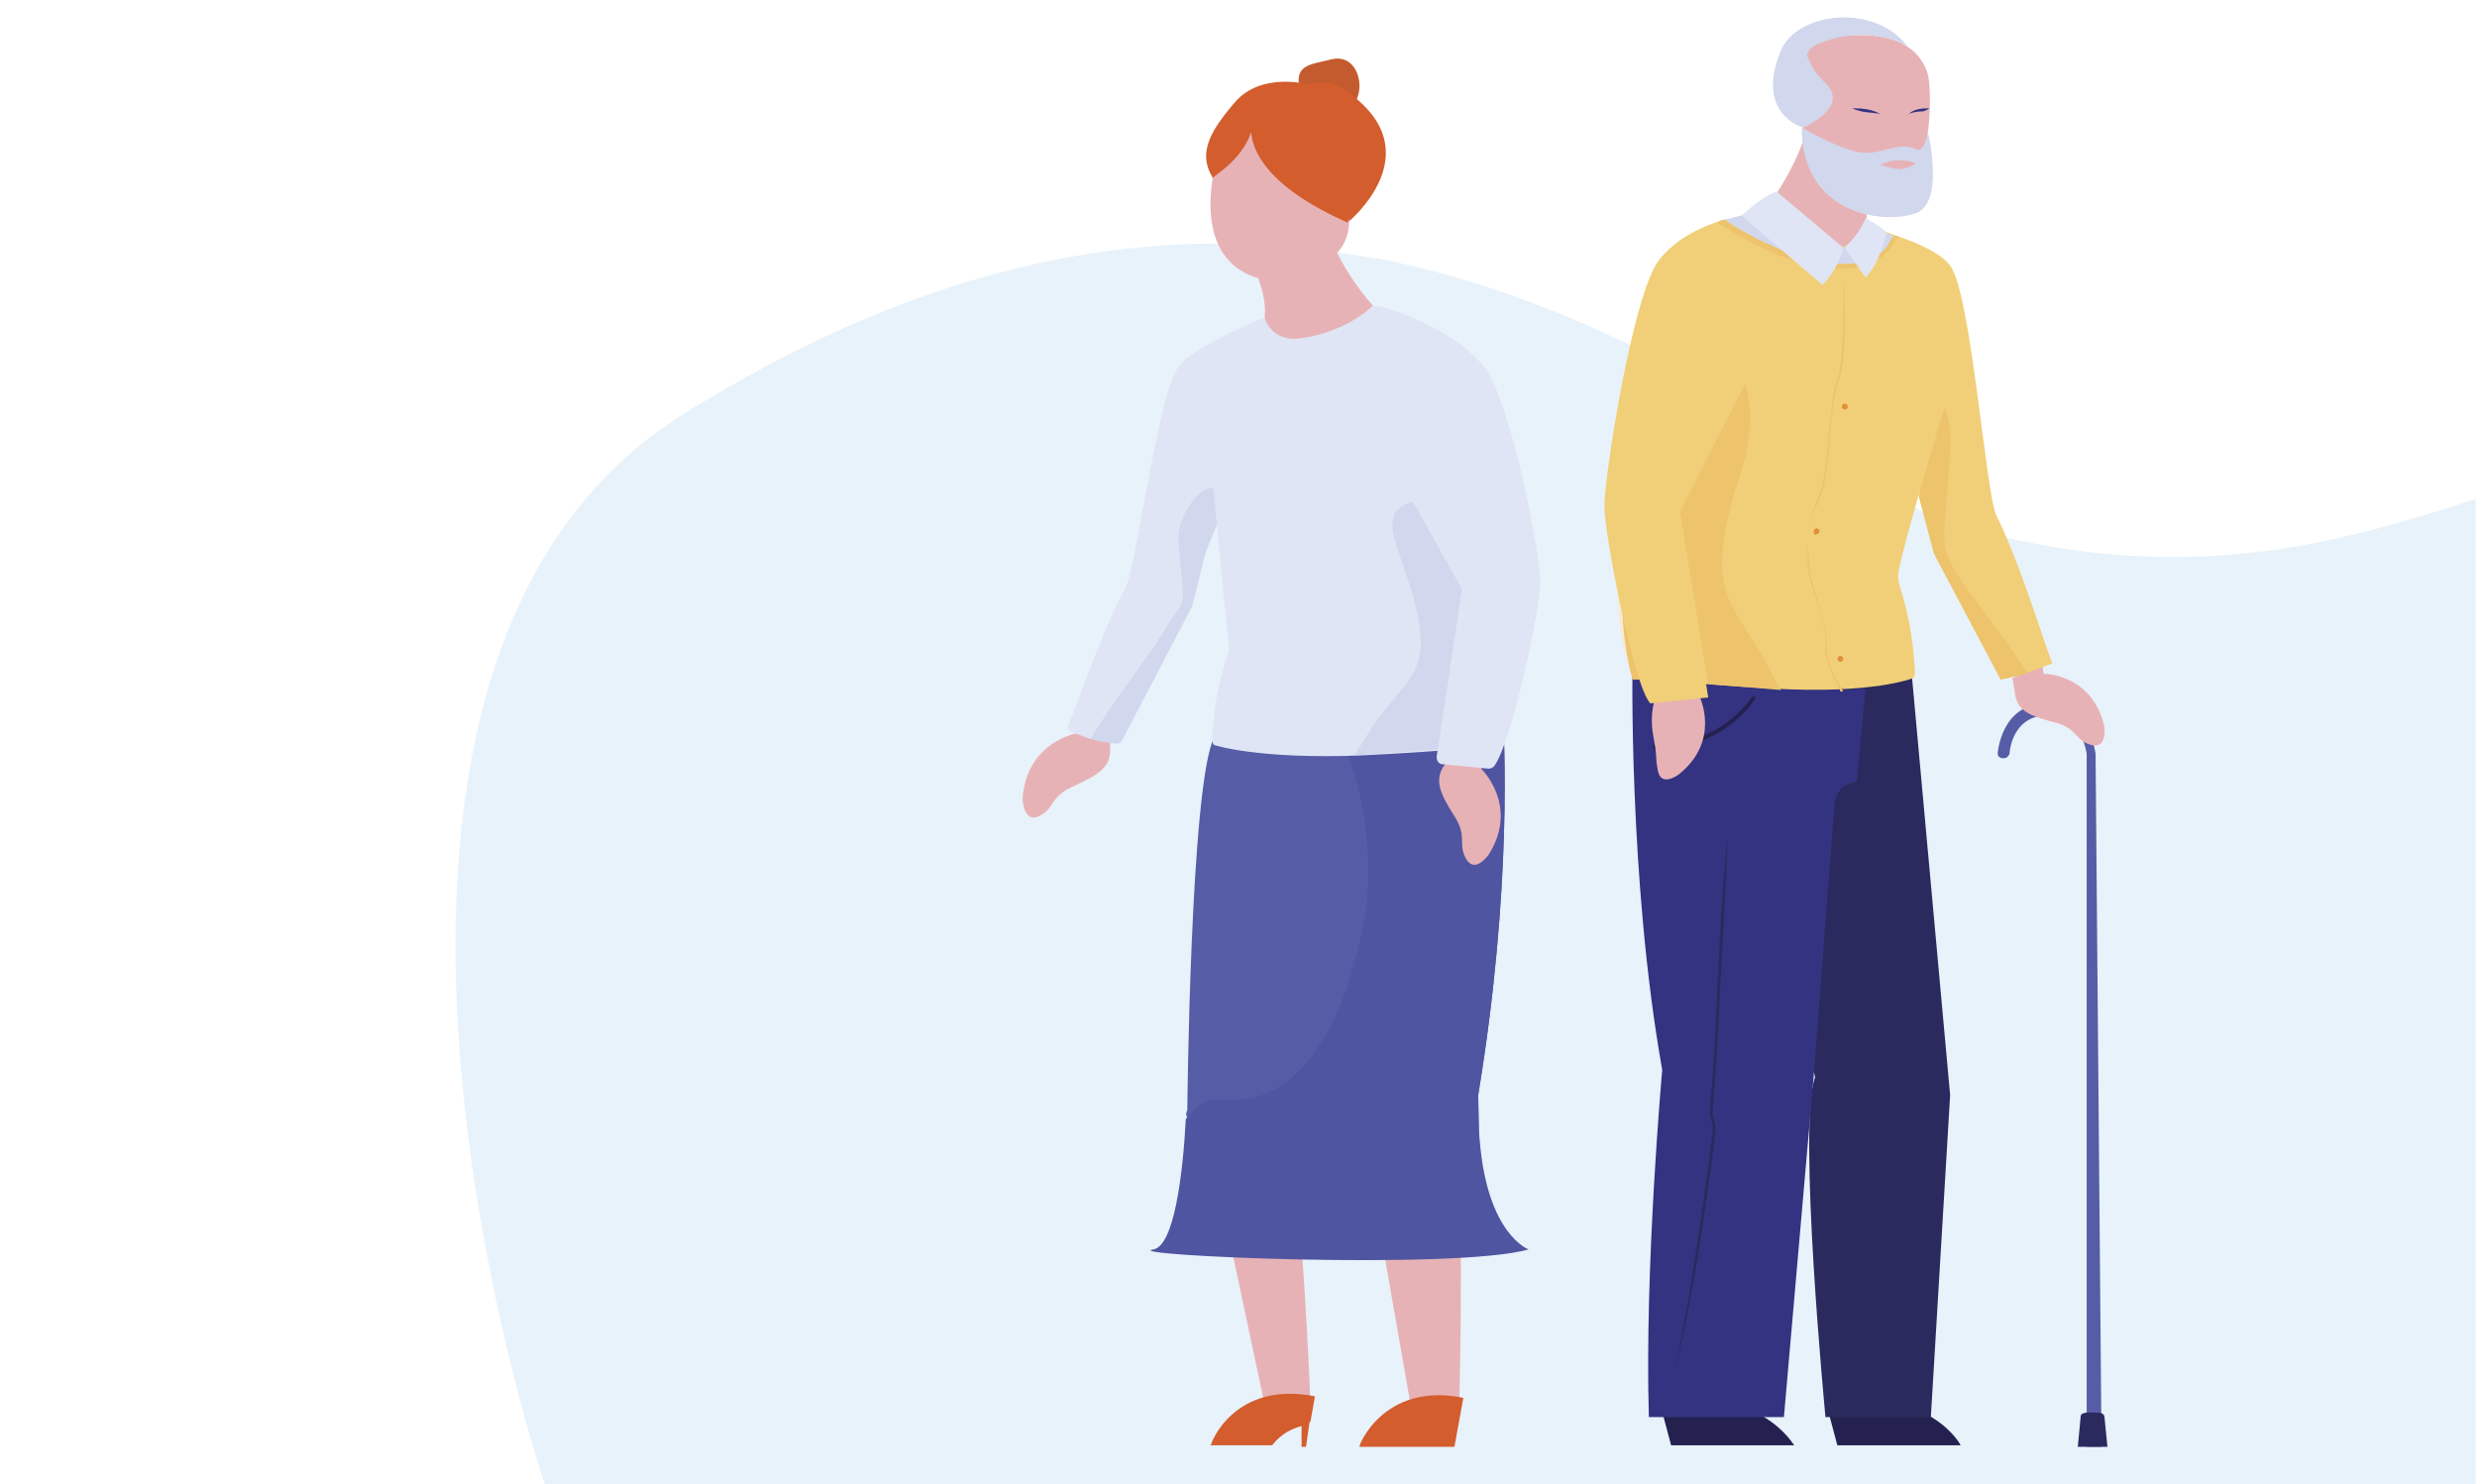 <?xml version="1.0" encoding="utf-8"?>
<!-- Generator: $$$/GeneralStr/196=Adobe Illustrator 27.6.0, SVG Export Plug-In . SVG Version: 6.00 Build 0)  -->
<svg version="1.1" id="Calque_1" xmlns="http://www.w3.org/2000/svg" xmlns:xlink="http://www.w3.org/1999/xlink" x="0px" y="0px"
	 viewBox="0 0 166.9 100" style="enable-background:new 0 0 166.9 100;" xml:space="preserve">
<style type="text/css">
	.st0{display:none;fill:#E8F2FA;}
	.st1{display:none;}
	.st2{display:inline;}
	.st3{fill:#452A51;}
	.st4{fill:#B2C3EB;}
	.st5{fill:#6D72A0;}
	.st6{fill:#52587F;}
	.st7{fill:#FBE9DC;}
	.st8{fill:#000543;}
	.st9{fill:#BF6F56;}
	.st10{fill:#6AC3D1;}
	.st11{fill:#FFFFFF;}
	.st12{fill:#88DCE5;}
	.st13{fill:#F9D1B7;}
	.st14{fill:#644077;}
	.st15{fill:#95A9D1;}
	.st16{fill:#FF9985;}
	.st17{fill:#4DB4E8;}
	.st18{fill:#2186C4;}
	.st19{fill:#FA694F;}
	.st20{fill:#E8F2FA;}
	.st21{fill:#C45B2E;}
	.st22{fill:#D35D2D;}
	.st23{fill:url(#SVGID_1_);}
	.st24{fill:#E7B2B6;}
	.st25{fill:#565DA6;}
	.st26{fill:#5055A1;}
	.st27{fill:#DFE5F4;}
	.st28{fill:#D1D7EC;}
	.st29{fill:#2B2A5E;}
	.st30{fill:url(#SVGID_00000181805739508390771670000010976744422993763464_);}
	.st31{fill:#333382;}
	.st32{fill:#242150;}
	.st33{fill:#F1CF78;}
	.st34{fill:#F9E9D7;}
	.st35{fill:#EDC36B;}
	.st36{fill:#554673;}
	.st37{fill:#DF9139;}
</style>
<path class="st0" d="M166.9,22.8c-10.3,3.2-21.7,5.6-37.6,1.1c-8-2.3-23-16.3-44.6-20.8c-0.5-0.1-1-0.2-1.4-0.3
	C68.6,0,50.9,1.7,30.3,14.2c-0.4,0.3-0.8,0.5-1.3,0.8l-0.2,0.1C-3.1,35.3,17.7,98.5,18.3,99.9l148.6,0.2L166.9,22.8L166.9,22.8z"/>
<g id="Groupe_198" transform="translate(8.152 0)" class="st1">
	<g id="Groupe_145" transform="translate(30.893 46.171)" class="st2">
		<rect id="Rectangle_96" x="11.1" y="1.6" class="st3" width="1.1" height="52.4"/>
	</g>
	<g id="Groupe_178" transform="translate(0)" class="st2">
		<g id="Groupe_146" transform="translate(10.332 89.977)">
			<path id="Tracé_320" class="st4" d="M34,1.6H14.7c-2,0-3.6,1.3-3.6,2.9v1.6c0,0.4,0.3,0.7,0.7,0.6c0.4,0,0.7-0.3,0.7-0.6V4.5
				c0-0.9,1-1.6,2.3-1.6H34c1.2,0,2.3,0.7,2.3,1.6v1.6c0,0.4,0.3,0.7,0.7,0.6c0.4,0,0.7-0.3,0.7-0.6V4.5C37.6,2.9,36,1.6,34,1.6z"/>
			<path id="Tracé_321" class="st5" d="M35.4,8.6c0,0.8,0.6,1.4,1.4,1.4l0,0c0.8,0,1.4-0.6,1.4-1.4l0,0c0-0.8-0.6-1.4-1.4-1.4l0,0
				C36,7.1,35.4,7.8,35.4,8.6L35.4,8.6z"/>
			<path id="Tracé_322" class="st5" d="M35.2,8.7h3.4c0.2,0,0.4-0.3,0.4-0.5V6.9c0-0.2-0.2-0.5-0.4-0.5h-3.4
				c-0.2,0-0.4,0.3-0.4,0.5v1.2C34.7,8.4,34.9,8.6,35.2,8.7z"/>
		</g>
		<path id="Tracé_323" class="st6" d="M17.3,21h20.4c2.1,0.1,3.9,1.7,4.2,3.8l5.3,42.1H19.4L14,24.8c-0.3-1.8,0.9-3.5,2.7-3.8
			C16.9,21,17.1,21,17.3,21z"/>
		<path id="Tracé_324" class="st5" d="M22.1,66.9l-4.9-42.1c-0.3-1.7,0.8-3.4,2.5-3.7c0.2,0,0.3,0,0.5-0.1h18.9
			c2.1,0.1,3.7,1.7,3.9,3.8l4.9,42.1H22.1z"/>
		<path id="Tracé_325" class="st7" d="M22.7,50.1c0,2.2,0.4,4.4,0.4,6.6s-0.6,4.4-0.1,6.6c0.3,1.2,1,2.3,0.8,3.5
			c0,0.2-0.1,0.4,0.1,0.6s0.5,0.1,0.7-0.1c0.1-0.2,0.2-0.5,0.2-0.7c0.4-5.8,0.6-11.7,0.6-17.5c0-2.1-0.1-4.2-0.3-6.3
			c-0.1-0.8-0.2-1.7-0.5-2.5c-0.1-0.4-0.4-0.7-0.8-0.9c-1-0.2-0.7,1.1-0.7,1.6c0,1,0,2.1-0.1,3.1C22.9,46,22.7,48,22.7,50.1z"/>
		<g id="Groupe_150" transform="translate(34.17 15.638)">
			<path id="Tracé_326" class="st7" d="M27.6,14.7c-0.3,0.9-0.7,1.7-1,2.6c-0.5,1.6-0.6,3.3-1.2,4.8c-0.3,0.8-0.7,1.5-1,2.3
				c-0.2,1-0.4,2-0.7,3c-0.4,1-1.4,1.7-2.5,1.6c-0.2-0.1-0.5-0.2-0.7-0.3c-0.5-0.2-1.2-0.9-1.7-1.1c-1.2-0.8-2.2-1.7-3.1-2.8
				c-0.5-0.5-1.4-1-1.4-1.6c0.1-1.4-0.6-4.6-0.4-5.9c0-0.2,3,2.7,3.1,2.6c0.3-0.2,0.8,0,1,0.3c0.8,0.6,1.4,1.4,1.9,2.3
				c0.4,0.7,0.9,1.6,1.8,1.5c0.8-0.1,1.2-0.9,1.4-1.6c1.2-4.4,1.8-9,4.3-12.9c0.1-0.1,0.2-0.2,0.3-0.3C29,8.8,27.8,14.1,27.6,14.7z"
				/>
			<path id="Tracé_327" class="st7" d="M23.2,28.3c-0.4,0.5-1.1,0.8-1.8,0.7c-0.8,0-1.5-0.4-1.9-1.1l-8.4-16.4l4.1-1.9
				c0.4-0.2,0.9,1.2,1.1,1.6l5.9,9.5L23.2,28.3z"/>
			<path id="Tracé_328" class="st7" d="M23.2,28.3l5.3-17.9c0.1-0.4-0.2-0.9-0.6-0.9h-4.1l-4,13.1L23.2,28.3z"/>
			<g id="Groupe_147" transform="translate(5.233)">
				<path id="Tracé_329" class="st8" d="M21.9,2.5h-3.3c-0.2,0-0.3-0.1-0.3-0.3c0-0.1,0-0.1,0-0.2c0.1-0.2,0.3-0.4,0.6-0.4h3.3
					c0.2,0,0.3,0.1,0.3,0.2s0,0.1,0,0.2C22.4,2.3,22.2,2.5,21.9,2.5z"/>
				<path id="Tracé_330" class="st4" d="M19.3,14.8h-7.8c-0.2,0-0.4-0.1-0.4-0.3c0-0.1,0-0.1,0-0.2l4.5-11.8C15.7,2.2,16,2,16.4,2
					h7.8c0.2,0,0.4,0.1,0.4,0.3c0,0.1,0,0.1,0,0.2l-4.5,11.8C20,14.6,19.7,14.8,19.3,14.8z"/>
			</g>
			<g id="Groupe_149" transform="translate(14.208 5.091)">
				<path id="Tracé_331" class="st9" d="M13.7,3.2c-0.2-0.1-0.3-0.2-0.2-0.4l0,0l0.5-1c0.1-0.2,0.3-0.2,0.5-0.2
					c0.1,0.1,0.2,0.3,0.1,0.5l0,0L14.1,3C14.1,3.2,13.9,3.3,13.7,3.2z"/>
				<g id="Groupe_148" transform="translate(0 0.419)">
					<path id="Tracé_332" class="st9" d="M14,5.5c-0.1,0.2-0.4,0.2-0.6,0.1l-1.9-0.9c-0.2-0.1-0.3-0.3-0.2-0.5l0,0
						C11.5,3.9,11.7,3.9,12,4l1.9,0.9C14,5,14.1,5.2,14,5.5L14,5.5z"/>
					<path id="Tracé_333" class="st9" d="M14.5,4.9c-0.2,0.3-0.4,0.3-0.6,0.2l-2.6-1.3c-0.2-0.1-0.3-0.3-0.2-0.5l0,0
						c0.2-0.2,0.4-0.3,0.7-0.2l2.5,1.3C14.5,4.5,14.6,4.7,14.5,4.9L14.5,4.9z"/>
					<path id="Tracé_334" class="st9" d="M15.2,3.5c-0.1,0.2-0.3,0.3-0.6,0.2l-2.5-1.3c-0.2-0.1-0.3-0.3-0.2-0.5l0,0
						c0.1-0.2,0.4-0.3,0.6-0.2L15.1,3C15.3,3,15.4,3.3,15.2,3.5C15.3,3.5,15.3,3.5,15.2,3.5z"/>
					<path id="Tracé_335" class="st9" d="M14.8,4.2c-0.1,0.2-0.4,0.3-0.6,0.2L11.5,3c-0.2-0.1-0.3-0.3-0.2-0.5l0,0
						c0.1-0.2,0.4-0.3,0.6-0.2l2.8,1.4C14.9,3.8,14.9,4,14.8,4.2L14.8,4.2z"/>
				</g>
			</g>
			<path id="Tracé_336" class="st9" d="M29.5,8.9c-0.3,0.8-0.7,1.5-1.3,2.1l-0.3-0.4C27.9,10.6,27.7,8.8,29.5,8.9z"/>
		</g>
		<path id="Tracé_337" class="st9" d="M48.4,92.1l-1.9,6.1l2.7,0.5l1.4-1.2l-0.1-0.3l1.5-4.5L48.4,92.1z"/>
		<g id="Groupe_151" transform="translate(35.008 95.413)">
			<path id="Tracé_338" class="st10" d="M15.4,1.6l3.7,1.2c0.9,0.3,1.1,0.9,0.7,1.3l-8.6-0.2l0.3-1.8c0.1-0.3,0.4-0.5,0.8-0.5
				C12.3,1.6,15.4,1.6,15.4,1.6z"/>
			<path id="Tracé_339" class="st8" d="M11.2,3.9l-0.1,0.3c-0.1,0.2,0.2,0.4,0.5,0.4l6.7,0.1c0.6,0.1,1.1-0.1,1.5-0.5L11.2,3.9z"/>
		</g>
		<path id="Rectangle_97" class="st8" d="M47.4,98.6h1.1c0.2,0,0.3,0.1,0.3,0.3l0,0c0,0.2-0.1,0.3-0.3,0.3h-1.1
			c-0.2,0-0.3-0.1-0.3-0.3l0,0C47.1,98.7,47.2,98.6,47.4,98.6z"/>
		<path id="Tracé_340" class="st9" d="M58.5,92.2l-1.9,6.1l2.7,0.5l1.4-1.2l-0.1-0.3l1.5-4.5L58.5,92.2z"/>
		<g id="Groupe_152" transform="translate(45.144 95.537)">
			<path id="Tracé_341" class="st10" d="M15.4,1.6l3.7,1.2c0.9,0.3,1.1,0.9,0.7,1.3l-8.6-0.2l0.3-1.8c0.1-0.3,0.4-0.5,0.8-0.5
				C12.3,1.6,15.4,1.6,15.4,1.6z"/>
			<path id="Tracé_342" class="st8" d="M11.2,3.9l-0.1,0.3c-0.1,0.2,0.2,0.4,0.5,0.4l6.7,0.1c0.6,0.1,1.1-0.1,1.5-0.5L11.2,3.9z"/>
		</g>
		<path id="Rectangle_98" class="st8" d="M57.5,98.7h1.1c0.2,0,0.3,0.1,0.3,0.3l0,0c0,0.2-0.1,0.3-0.3,0.3h-1.1
			c-0.2,0-0.3-0.1-0.3-0.3l0,0C57.2,98.8,57.3,98.7,57.5,98.7z"/>
		<path id="Tracé_343" class="st4" d="M34.9,97c-0.4,0-0.8-0.5-0.8-1v-5.3c0-0.6,0.3-1,0.8-1s0.8,0.5,0.8,1V96
			C35.7,96.5,35.4,97,34.9,97z"/>
		<g id="Groupe_153" transform="translate(8.809 94.622)">
			<path id="Tracé_344" class="st5" d="M14.7,3.8c0,0.8-0.6,1.5-1.5,1.5c-0.8,0-1.5-0.7-1.5-1.5s0.6-1.5,1.5-1.5
				C14.1,2.3,14.7,3,14.7,3.8L14.7,3.8z"/>
			<path id="Tracé_345" class="st5" d="M15,3.9h-3.5c-0.3,0-0.4-0.3-0.4-0.5V2.1c0-0.3,0.2-0.5,0.4-0.5H15c0.3,0,0.4,0.3,0.4,0.5
				v1.3C15.4,3.7,15.2,3.9,15,3.9z"/>
		</g>
		<path id="Rectangle_99" class="st5" d="M34.4,96.1h1.2c0.6,0,1,0.5,1,1v0.2c0,0.6-0.5,1-1,1h-1.2c-0.6,0-1-0.5-1-1v-0.2
			C33.3,96.5,33.8,96.1,34.4,96.1z"/>
		<path id="Tracé_346" class="st5" d="M35,99.9c-0.4,0-0.7-0.3-0.7-0.7v-1c0-0.4,0.3-0.7,0.7-0.7s0.7,0.3,0.7,0.7v1
			C35.8,99.6,35.4,99.9,35,99.9z"/>
		<path id="Rectangle_100" class="st4" d="M35,83.9L35,83.9c0.7,0,1.3,0.6,1.3,1.3v6.5c0,0.7-0.6,1.3-1.3,1.3l0,0
			c-0.7,0-1.3-0.6-1.3-1.3v-6.5C33.7,84.5,34.3,83.9,35,83.9z"/>
		<path id="Tracé_347" class="st5" d="M35,87.4c-1.2,0.1-2.2-0.7-2.3-1.9V69.6c0.1-1.2,1.2-2,2.3-1.9c1.2-0.1,2.2,0.7,2.3,1.9v15.8
			C37.2,86.6,36.2,87.5,35,87.4z"/>
		<path id="Tracé_348" class="st4" d="M40.1,72.6H29.7c-0.9,0-1.7-0.7-1.8-1.6c0-0.9,0.8-1.7,1.8-1.6h10.4c0.9,0,1.7,0.7,1.8,1.6
			C41.9,71.9,41.1,72.6,40.1,72.6z"/>
		<path id="Tracé_349" class="st6" d="M19.5,66.9v1.7c0.1,1.3,1.1,2.3,2.4,2.2h36.2c1.4,0.1,2.6-1,2.6-2.4l0,0V67L19.5,66.9
			L19.5,66.9z"/>
		<path id="Tracé_350" class="st11" d="M44.9,29.6L44.9,29.6z"/>
		<path id="Tracé_351" class="st7" d="M50.9,66.3c-0.5-11.3-2.4-28.7-2.6-32.8l2.2-6.6c-1.8-5.1-10-5.6-10-5.6l6.3,45H50.9z"/>
		<path id="Tracé_352" class="st8" d="M68.9,61.9c-1.7-2.1-4.7-3.2-9.4-3.6c-3.2-0.2-7.5-0.3-12.2-0.5c-5.3-0.1-10.8-0.3-14.5-0.6
			c-0.4,0-1.5-0.1-1.9,0.7c-0.5,0.8,0.2,1.6,1.1,2.5c0.6,0.6,1.6,1.6,1.6,2.2v0.7l0.7,0.2c0.8,0.3,1.6,0.6,2.3,0.9
			c3.4,1.4,4.2,1.8,4.8,3l0.3,0.6h0.7c4.9,0.2,11.6,0.3,16.3,0.3c1.2,0,2.2,0.9,2.3,2.1l0,0c-0.2,8-1.8,15.9-4.7,23.4
			c-0.2,0.6,0.2,1.3,0.8,1.5c0.1,0,0.3,0.1,0.4,0.1h4.4c0.6,0,1.2-0.4,1.5-0.9c0.3-0.7,0.6-1.4,1.3-3.1c1.8-3.7,3.2-7.6,4.1-11.6
			c0.2-0.9,0.4-1.9,0.5-2.7C70.7,70.5,71.8,65.2,68.9,61.9z"/>
		<path id="Tracé_353" class="st8" d="M58.8,61.7c-1.7-2.1-4.7-3.2-9.4-3.6c-3.2-0.2-7.5-0.3-12.2-0.5c-2.1-0.1-4.3-0.1-6.3-0.2
			h-1.1v8.3l0.4,0.3c0.5,0.3,0.8,0.7,1,1.2l0.3,0.6h0.7c5.2,0.2,12.4,0.3,16.7,0.3c1,0,1.8,0.8,1.9,1.8l0,0
			C50.6,78,49,86.1,46.1,93.6c-0.2,0.7,0.2,1.4,0.9,1.7c0.2,0,0.3,0.1,0.5,0.1h4.6c0.4,0,0.8-0.2,1-0.6c0.5-1.2,1-2.3,1.5-3.5
			c1.8-3.7,3.2-7.6,4.1-11.6c0.2-0.9,0.4-1.9,0.5-2.7C60.6,70.4,61.6,65.1,58.8,61.7z"/>
		<path id="Tracé_354" class="st12" d="M40.4,21.2L40,21.1c-0.3-0.1-0.6-0.1-0.9-0.2c-2.8-0.4-5.6-0.5-8.4-0.4l0.7,38.2
			c0,0,9.3-0.2,13-0.2c0.7,0,1.3-0.6,1.3-1.3c0-0.1,0-0.1,0-0.2L40.4,21.2L40.4,21.2z"/>
		<path id="Tracé_355" class="st7" d="M30.7,20.6c-0.3,0-0.6,0-0.8,0c-0.6,0-1.3,0.1-1.9,0.1c-4.2,0.1-8.1,5.7-6,11.8l1.7,26.4
			l0.4,8.9l7.4,0.2L30.7,20.6z"/>
		<path id="Tracé_356" class="st7" d="M22.9,66.6l0.3,6.4c0,1,0.8,1.9,1.8,1.9h4.8c0.8,0,1.4-0.7,1.3-1.5v-0.1l-0.4-6.7L22.9,66.6z
			"/>
		<g id="Groupe_154" transform="translate(29.393 19.405)">
			<path id="Tracé_357" class="st13" d="M13.9,19.7c-0.1,0-0.2-0.1-0.2-0.2l0,0l0.6-11.4c0-0.2-0.1-0.4-0.3-0.5l-0.7-0.4
				c-0.1,0-0.2-0.2-0.3-0.3c0-0.1,0-0.3,0.1-0.4l1.1-1.1c0.1-0.1,0.1-0.2,0-0.3l-3-3.1c-0.1-0.1-0.1-0.2,0-0.3l0,0
				c0.1-0.1,0.2-0.1,0.3,0l3,3.2c0.2,0.2,0.2,0.6,0,0.8l-1,1c0,0,0,0,0,0.1c0,0,0,0.1,0.1,0.1l0.7,0.3c0.3,0.2,0.5,0.5,0.4,0.9
				l-0.6,11.4C14.1,19.6,14,19.7,13.9,19.7z"/>
		</g>
		<g id="Groupe_155" transform="translate(37.619 51.007)">
			<path id="Tracé_358" class="st13" d="M12.5,2h-1.2c-0.1,0-0.2-0.1-0.2-0.2s0.1-0.2,0.2-0.2h1.2c0.1,0,0.2,0.1,0.2,0.2
				S12.6,2,12.5,2L12.5,2z"/>
		</g>
		<g id="Groupe_156" transform="translate(32.04 28.556)">
			<path id="Tracé_359" class="st11" d="M15.7,4.4h-3.9c-0.3,0-0.6-0.2-0.7-0.6V2.2c0-0.3,0.2-0.6,0.6-0.6l0,0h3.9
				c0.3,0,0.6,0.2,0.7,0.6l0.1,1.6C16.3,4.1,16.1,4.4,15.7,4.4L15.7,4.4z"/>
		</g>
		<g id="Groupe_157" transform="translate(34.323 27.709)">
			<path id="Tracé_360" class="st5" d="M11.3,2.7c-0.1,0-0.2-0.1-0.2-0.2V1.9c0-0.1,0.1-0.2,0.2-0.2l0,0c0.1,0,0.2,0.1,0.2,0.2v0.6
				C11.6,2.6,11.5,2.7,11.3,2.7C11.4,2.7,11.4,2.7,11.3,2.7L11.3,2.7z"/>
		</g>
		<g id="Groupe_158" transform="translate(16.793 18.938)">
			<path id="Tracé_361" class="st13" d="M14,20.5c-0.1,0-0.2-0.1-0.2-0.2L11.5,8.6c-0.1-0.4,0.1-0.7,0.3-1l0.5-0.4c0,0,0,0,0-0.1V7
				l-1.1-1c-0.1-0.1-0.2-0.4,0-0.7l2-3.6c0.1-0.1,0.2-0.1,0.3-0.1c0.1,0.1,0.1,0.2,0.1,0.3l0,0l-2,3.6c-0.1,0.1,0,0.2,0,0.3l1.1,1
				c0.1,0.1,0.2,0.2,0.2,0.4c0,0.1-0.1,0.3-0.2,0.4L12.1,8c-0.1,0.1-0.2,0.3-0.2,0.5l2.3,11.8C14.3,20.4,14.2,20.5,14,20.5
				C14.1,20.5,14.1,20.5,14,20.5C14.1,20.5,14.1,20.5,14,20.5z"/>
		</g>
		<g id="Groupe_160" transform="translate(19.786 18.801)">
			<g id="Groupe_159">
				<path id="Tracé_362" class="st5" d="M13.8,15.7c-0.1,0-0.1,0-0.2-0.1C9.2,9.2,11.9,1.8,11.9,1.8c0-0.1,0.2-0.2,0.3-0.1
					c0.1,0,0.2,0.1,0.1,0.2l0,0c0,0.1-2.6,7.2,1.7,13.5C14.1,15.5,14,15.6,13.8,15.7L13.8,15.7C13.9,15.7,13.9,15.7,13.8,15.7z"/>
			</g>
			<path id="Tracé_363" class="st5" d="M14.9,15.5c0,0.6-0.5,1.1-1,1.1c0,0,0,0-0.1,0c-0.6,0-1.2-0.5-1.2-1.1c0-0.6,0.5-1.1,1-1.1
				c0,0,0,0,0.1,0C14.3,14.4,14.8,14.9,14.9,15.5z"/>
		</g>
		<g id="Groupe_161" transform="translate(27.762 27.405)">
			<path id="Tracé_364" class="st5" d="M13.3,11.1c-0.1,0-0.2-0.1-0.2-0.2c0-0.1,0.1-0.2,0.2-0.2s0.3,0,0.4-0.1
				c0.2-0.2,0.2-0.5,0.2-0.8L13.5,3c0-0.6-0.5-1-1-1c-0.3,0-0.5,0.1-0.7,0.3s-0.3,0.4-0.3,0.6l0.4,6.9c0,0.3,0.1,0.9,0.8,0.9
				c0.1,0,0.2,0.1,0.2,0.2c0,0.1-0.1,0.2-0.2,0.2c-0.7,0-1.2-0.5-1.3-1.2V9.8L11.1,3c0-0.4,0.1-0.7,0.4-0.9c0.3-0.3,0.6-0.4,1-0.4
				c0.8,0,1.4,0.6,1.5,1.3l0.4,6.9c0.1,0.4,0,0.8-0.3,1.1C13.8,11.1,13.6,11.2,13.3,11.1z"/>
		</g>
		<g id="Groupe_162" transform="translate(27.931 19.233)">
			<path id="Tracé_365" class="st5" d="M12.5,10.1c-0.1,0-0.2-0.1-0.2-0.2l0,0c0.3-2.7-0.1-5.5-1.2-8c0-0.1,0-0.2,0.1-0.3l0,0
				c0.1,0,0.2,0,0.3,0.1c1.1,2.6,1.5,5.4,1.2,8.2C12.7,10,12.6,10.1,12.5,10.1z"/>
		</g>
		<g id="Groupe_163" transform="translate(15.177 32.489)">
			<path id="Tracé_366" class="st13" d="M13.9,2h-2.6c-0.1,0-0.2-0.1-0.2-0.2s0.1-0.2,0.2-0.2h2.6c0.1,0,0.2,0.1,0.2,0.2
				S14,2,13.9,2z"/>
		</g>
		<path id="Tracé_367" class="st3" d="M40.7,38.3c0,0.2-0.1,0.3-0.3,0.3l0,0c-0.2,0-0.3-0.1-0.3-0.3s0.1-0.3,0.3-0.3l0,0
			C40.6,38,40.7,38.2,40.7,38.3z"/>
		<path id="Tracé_368" class="st3" d="M41.4,38.3c0,0.2-0.1,0.3-0.3,0.3l0,0c-0.2,0-0.3-0.1-0.3-0.3s0.1-0.3,0.3-0.3l0,0
			C41.3,38.1,41.4,38.2,41.4,38.3z"/>
		<g id="Groupe_164" transform="translate(16.099 55.399)">
			<path id="Tracé_369" class="st13" d="M14.8,2h-3.5c-0.1,0-0.2-0.1-0.2-0.2s0.1-0.2,0.2-0.2h3.4c0.1,0,0.2,0.1,0.2,0.2
				C15,1.9,14.9,2,14.8,2z"/>
		</g>
		<g id="Groupe_165" transform="translate(14.176 55.399)">
			<path id="Tracé_370" class="st13" d="M12.6,2h-1.3c-0.1,0-0.2-0.1-0.2-0.2s0.1-0.2,0.2-0.2h1.3c0.1,0,0.2,0.1,0.2,0.2
				S12.7,2,12.6,2z"/>
		</g>
		<g id="Groupe_166" transform="translate(67.038 45.913)">
			<rect id="Rectangle_101" x="11.1" y="1.6" class="st3" width="1.1" height="52.4"/>
		</g>
		<g id="Groupe_167" transform="translate(92.179 45.913)">
			<rect id="Rectangle_102" x="11.1" y="1.6" class="st14" width="1.2" height="52.4"/>
		</g>
		<g id="Groupe_168" transform="translate(59.657 17.774)">
			<path id="Tracé_371" class="st5" d="M13.2,1.6h2.4c-1.1,0-2.1,0.8-2.1,1.9v18.8c0,1.1,1,2,2.1,1.9h-2.4c-1.1,0-2.1-0.8-2.1-1.9
				V3.6C11.1,2.4,12.1,1.6,13.2,1.6z"/>
			<path id="Tracé_372" class="st4" d="M13.5,22.3V3.6c0-1.1,1-2,2.1-1.9h25c1.1,0,2.1,0.8,2.1,1.9v18.8c0,1.1-1,2-2.1,1.9h-25
				C14.5,24.3,13.5,23.4,13.5,22.3z"/>
		</g>
		<g id="Groupe_169" transform="translate(72.282 40.429)">
			<rect id="Rectangle_103" x="11.1" y="1.6" class="st5" width="1.8" height="4.6"/>
			<path id="Tracé_373" class="st4" d="M19.4,1.6v4.6h-6.5V1.6H19.4z"/>
		</g>
		<path id="Tracé_374" class="st9" d="M37.4,44l5.9,1.4c0.3,0.1-0.6,1.4-0.8,1.4h-5L37.4,44z"/>
		<path id="Tracé_375" class="st7" d="M37.7,42.8l-14.3-0.4c-0.5,0-0.9-0.4-0.9-0.9c0-0.1,0-0.2,0-0.3l3.3-9.1l-4.3-6.3l-6.4,19.4
			c-0.1,0.7,0.3,1.4,1,1.6c0.1,0,0.2,0,0.3,0h21.4L37.7,42.8z"/>
		<rect id="Rectangle_104" x="11.5" y="46.8" class="st14" width="94.5" height="2.8"/>
		<g id="Groupe_170" transform="translate(67.385 44.516)">
			<rect id="Rectangle_105" x="11.1" y="1.6" class="st5" width="18.9" height="0.6"/>
		</g>
		<g id="Groupe_171" transform="translate(26.64 45.204)">
			<rect id="Rectangle_106" x="11.1" y="1.6" class="st14" width="1.3" height="53.1"/>
		</g>
		<g id="Groupe_172" transform="translate(0 45.151)">
			<rect id="Rectangle_107" x="11.1" y="1.6" class="st3" width="28.9" height="2.8"/>
		</g>
		<g id="Groupe_174" transform="translate(29.808 43.391)">
			<g id="Groupe_173">
				<path id="Tracé_376" class="st5" d="M30,2.5c0,1.2-1.7,0.9-17.2,0.9c-1,0-1.8-0.4-1.8-0.9c0.1-1.2,1.9-0.9,17.2-0.9
					C29.2,1.7,30,2,30,2.5z"/>
			</g>
			<path id="Tracé_377" class="st4" d="M35.9,2.5c-0.1-1.1-2.7-0.9-8.1-0.9c-4.6,0-7.2-0.3-7.3,0.9c0,0.5,0.8,0.9,1.8,0.9h6
				C33.2,3.4,35.8,3.7,35.9,2.5L35.9,2.5z"/>
		</g>
		<g id="Groupe_176" transform="translate(18.723)">
			<path id="Tracé_378" class="st8" d="M25.2,7.5c-0.1-0.1-0.3-0.2-0.4-0.4c-0.3-0.3-0.1-0.8-0.2-1.2C24.5,5.5,24,5,23.7,5.3
				C24,4.7,23.9,4,23.6,3.4C22.7,2.5,21,3.5,20,2.6c-0.3-0.2-0.4-0.6-0.7-0.8c-0.5-0.3-1.1-0.2-1.4,0.2c-0.3,0.2-0.5,0.5-0.6,0.8
				c0,0-0.1,0-0.1,0.1c-0.3,0-0.6,0-0.9-0.1c-0.8-0.1-1.6,0.4-1.9,1.1c-0.1,0.3-0.7-0.2-0.9,0.1c-0.4,0.7-1.4,1-1.6,1.8
				c-0.1,0.4,0.1,0.9-0.1,1.3c-0.1,0.4-0.6,0.6-0.7,1.1c-0.1,0.7,0.6,1.4,0.6,2.1c0,0.3,0.3,0.7,0.4,0.8c0,0.3,0.1,0.5,0.3,0.8
				c0.1,0.9,0.3,1.8,0.6,2.7c0.2,0.6,0.5,1.2,0.9,1.7l0.6,0.6c0-0.4,0-0.9,0-1.3c-0.2-0.4-0.3-0.9-0.4-1.4l0,0
				c-0.8-0.1-1.3-0.8-1.2-1.5l0,0c0-0.7,0.6-1.3,1.3-1.4l1,0.2c3.1-0.3,2.4-3.4,5.2-3.7c1.2-0.2,2.4-0.1,3.5,0.4
				c0.4,0.7,0.5,1.4,0.5,2.2l0,0c0,0,0.4-0.3,0.3-0.6l0,0C25.3,9.4,25.7,8.1,25.2,7.5z"/>
			<path id="Tracé_379" class="st9" d="M20.4,7.8c-2.8,0.3-2.1,3.4-5.2,3.7l-1-0.2c-0.7,0-1.3,0.6-1.3,1.4
				c-0.1,0.8,0.5,1.4,1.2,1.5l0,0l0,0c0,0.5,0.1,1,0.4,1.4c0.9,1.8,2.8,2.9,4.8,3c2.4,0.2,4.5-1.5,4.8-4c0-0.1,0-0.2,0-0.3l0.2-3.8
				v-0.1c0-0.8-0.2-1.5-0.5-2.2C22.7,7.7,21.5,7.6,20.4,7.8z"/>
			<g id="Groupe_175" transform="translate(2.817 10.44)">
				<path id="Tracé_380" class="st9" d="M16.3,12.9l0.4-10.3c0-0.5-0.4-0.9-0.9-0.9l-3.5-0.1c-0.4,0-0.9,0.4-0.9,0.8l-0.3,8.4
					c0,1.5,1,2.8,2.4,3.2C15.6,14.5,16.3,13.2,16.3,12.9z"/>
			</g>
			<path id="Tracé_381" class="st11" d="M19.3,14.7l3,0.5C22.3,15.2,19.7,17.3,19.3,14.7z"/>
		</g>
		<path id="Tracé_382" class="st10" d="M32.8,20.2c0,0,1.8,2.3,3.5,2.6l-0.4,2.6c0,0-3.5-1.3-3.5-4.8L32.8,20.2z"/>
		<path id="Tracé_383" class="st10" d="M37.8,20.5c-0.1,1-0.7,1.8-1.6,2.3l1.4,2.3c1-1.1,1.5-2.5,1.3-4L37.8,20.5z"/>
		<path id="Tracé_384" class="st8" d="M36.8,25.1c0.1,0,0.1-0.1,0.2-0.2l0.4-0.7c0.3-0.5-0.1-1.3-0.6-1.2l-1,0.1
			c-0.5,0-0.6,0.9-0.2,1.3l0.6,0.6c0,0,0.1,0.1,0.2,0.1l0.2,15.4l2.4,2.2l1.4-2.4L36.8,25.1z"/>
		<g id="Groupe_177" transform="translate(11.302 30.373)">
			<path id="Tracé_385" class="st13" d="M26.6,14.1c-0.1,0-0.2-0.1-0.2-0.2v-0.6c0-0.3-0.3-0.6-0.6-0.6l-13.5-0.4
				c-0.4,0-0.8-0.2-1-0.5s-0.3-0.7-0.2-1l3.3-9c0-0.1,0.2-0.2,0.3-0.1c0.1,0,0.2,0.1,0.1,0.2l0,0l-3.3,9c-0.1,0.2,0,0.5,0.1,0.7
				c0.2,0.2,0.4,0.3,0.6,0.3l13.4,0.4c0.5,0,1,0.4,1,1v0.6C26.8,14,26.7,14.1,26.6,14.1L26.6,14.1L26.6,14.1z"/>
		</g>
		<path id="Tracé_386" class="st7" d="M19.1,30.1c-0.3,0.9-0.5,1.8-0.8,2.8c-0.4,1.2-1,2.3-1.5,3.4c-1,2.6-1.6,5.2-1.9,8
			c-0.1,0.4-0.1,0.8,0,1.2c0.2,0.6,0.8,1.1,1.4,1.4c2.1-7,5.4-13.7,8.2-20.5c0.3-0.7,2.4-4.1,1.7-4.5C23.9,20.5,19.6,28.7,19.1,30.1
			z"/>
		<path id="Tracé_387" class="st7" d="M23.6,65.9c-0.2,0.2-0.5,0.5-0.6,0.7c-0.3,0.7-0.3,1.4-0.1,2.1c0.1,0.6,0,1.3-0.1,1.9
			c-0.2,0.5-0.3,1-0.4,1.5c0,1.2,1.2,2.2,2.4,2.7c-0.1-3.1-0.1-6.3-0.2-9.4c0-0.2,0-0.4-0.2-0.6C23.9,64.4,23.8,65.7,23.6,65.9z"/>
		<path id="Tracé_388" class="st7" d="M31.1,69.2c-0.1,0.5-0.1,1-0.1,1.5V72c-0.1,0.1-0.2-0.2-0.2-0.3c0-0.6-0.1-1.3-0.1-1.9
			s0-1.3,0-2c0-0.2,0-0.3,0.1-0.5c0.1-0.1,0.3,0,0.4,0.1c0.3,0.2,0.6,0.3,0.4,0.8C31.3,68.4,31.2,68.8,31.1,69.2z"/>
		<path id="Tracé_389" class="st8" d="M50.6,73.8c-0.4,0.8-0.7,1.7-1,2.6c-0.1,1.3-0.1,2.6-0.1,3.8c-0.2,2.5-1.8,4.7-2.1,7.1
			c-0.1,0.7,0,1.4-0.2,2.1c-0.3,1.5-1.5,3-1,4.5c0.1,0.4,0.5,0.7,0.8,0.6c0.2-0.1,0.3-0.3,0.3-0.5c0.9-3.5,1.8-7.1,2.5-10.6
			c0.7-3.4,1.3-6.9,1.9-10.4c0.4-1.5,0.4-3.2,0.1-4.7c-0.1-0.5-0.6-1.2-1.3-0.9c-0.6,0.3-0.2,1,0,1.5C51.1,70.5,51.1,72.2,50.6,73.8
			z"/>
		<path id="Tracé_390" class="st8" d="M60.5,73l-0.3,3c-0.1,0.8-0.2,1.5-0.3,2.3c-0.3,1.6-1,3.1-1.3,4.6c-0.3,1.3-0.3,2.6-0.6,3.9
			c-0.5,2.5-2,4.9-1.9,7.5c0,0.2,0,0.4,0.1,0.6s0.4,0.2,0.6,0.2c0.1-0.1,0.2-0.2,0.2-0.3c1.4-3.9,2.6-7.9,3.5-11.9
			c0.6-3.5,1.1-7,1.3-10.6c0.1-1,0.2-2,0.3-3c0-0.3,0-0.6-0.1-0.9s-0.4-0.5-0.7-0.5c-1,0-0.9,1.3-0.8,1.9
			C60.7,70.7,60.6,71.9,60.5,73z"/>
	</g>
	<g id="Groupe_195" transform="translate(94.239 7.525)" class="st2">
		<g id="Groupe_185" transform="translate(2.448 24.317)">
			<g id="Groupe_179" transform="translate(38.268 22.993)">
				<path id="Tracé_391" class="st5" d="M11.4,13.8L11.4,13.8c-0.2,0-0.4-0.2-0.3-0.4l0,0l2-11.6c0-0.2,0.2-0.3,0.4-0.3
					c0.1,0.1,0.3,0.3,0.2,0.5l0,0l-2,11.6C11.7,13.7,11.6,13.8,11.4,13.8z"/>
			</g>
			<g id="Groupe_180" transform="translate(19.885 23.106)">
				<path id="Tracé_392" class="st5" d="M11.3,13.6L11.3,13.6c-0.1,0-0.2-0.1-0.2-0.2l0,0l2-11.6c0-0.1,0.1-0.2,0.3-0.2
					c0.1,0,0.2,0.1,0.2,0.2l0,0l-2,11.6C11.5,13.5,11.4,13.6,11.3,13.6z"/>
			</g>
			<g id="Groupe_181" transform="translate(37.977 36.364)">
				<path id="Tracé_393" class="st5" d="M16.3,31.6c-0.2,0-0.4-0.2-0.5-0.4L11.1,2.1c0-0.2,0.1-0.5,0.4-0.5l0,0
					C11.8,1.6,12,1.7,12,2l4.7,29.1C16.8,31.4,16.6,31.6,16.3,31.6C16.4,31.6,16.4,31.6,16.3,31.6L16.3,31.6z"/>
			</g>
			<g id="Groupe_182" transform="translate(0 36.364)">
				<path id="Tracé_394" class="st5" d="M11.6,31.6C11.6,31.6,11.5,31.6,11.6,31.6c-0.3,0-0.5-0.2-0.5-0.5l0,0L15.8,2
					c0.1-0.3,0.3-0.4,0.5-0.4c0.2,0,0.4,0.2,0.4,0.5l0,0l-4.6,29.2C12,31.5,11.8,31.6,11.6,31.6z"/>
			</g>
			<g id="Groupe_183" transform="translate(17.936 36.364)">
				<path id="Tracé_395" class="st5" d="M11.6,31.6C11.6,31.6,11.5,31.6,11.6,31.6c-0.3,0-0.5-0.2-0.5-0.5l0,0L15.8,2
					c0.1-0.3,0.3-0.4,0.5-0.4c0.2,0,0.4,0.2,0.4,0.5l0,0l-4.6,29.2C12,31.5,11.8,31.6,11.6,31.6z"/>
			</g>
			<path id="Tracé_396" class="st4" d="M52.8,37.6c0,0.6-0.5,1-1.1,1H15.9c-0.6,0-1-0.4-1.1-1c0-0.6,0.5-1,1.1-1h35.9
				C52.3,36.7,52.8,37.1,52.8,37.6z"/>
			<g id="Groupe_184" transform="translate(19.36)">
				<path id="Tracé_397" class="st15" d="M34,25H16c-1.5,0.1-2.8-1.1-2.9-2.6c0-0.2,0-0.3,0-0.5l2.6-17c0.4-1.8,2-3.2,3.9-3.3h17.7
					c1.5,0,2.8,1.2,2.8,2.7c0,0.2,0,0.4-0.1,0.6l-2.7,17.4C37.1,23.9,35.7,25,34,25z"/>
				<path id="Tracé_398" class="st4" d="M31.9,25H13.7c-1.4,0.1-2.6-1-2.6-2.4c0-0.1,0-0.3,0-0.4l2.7-17.3c0.3-1.9,1.9-3.2,3.8-3.3
					h17.7c1.5,0,2.8,1.2,2.8,2.7c0,0.2,0,0.4-0.1,0.6l-2.6,17.2C35,23.8,33.6,25,31.9,25z"/>
			</g>
		</g>
		<g id="Groupe_189" transform="translate(0)">
			<path id="Tracé_399" class="st16" d="M21.5,50.6l2.9-0.4l-0.8-1.9l-2.7,0.4L21.5,50.6z"/>
			<path id="Tracé_400" class="st16" d="M20.9,48.7c0,0-2.7,0.1-4.6,3.7l5.3-1.8C21.6,50.5,21,48.7,20.9,48.7z"/>
			<path id="Tracé_401" class="st17" d="M31.4,43.6c0.9-0.5,1.4-1.6,1.2-2.6c-1.4-7.6-3.6-14.4-2.2-14.6c5.4-1.1,6.4,4,6.6,4.7
				c3.2,12.8,2.6,12.5,1.5,14.4c-1.6,2.9-13.5,4.7-16.3,5c-0.3,0-0.6-0.3-0.5-0.7C22,45.2,20.4,48.1,31.4,43.6z"/>
			<path id="Tracé_402" class="st17" d="M46.2,42.3c0.9-0.5,1.3-1.5,0.9-2.5C44.7,32.1,41.7,25.2,43,25c5.3-0.6,7,4.5,7.2,5.3
				c4.8,13,4.2,12.7,3.3,14.5c-1.3,2.7-13.1,3.4-16,3.5c-0.4,0-0.6-0.4-0.6-0.7C36.8,43.1,35.6,45.9,46.2,42.3z"/>
			<path id="Tracé_403" class="st8" d="M46.8,2.2c0.7,0.6,1.4,1,2.2,1.4c0.7,0.2,1.6,0.2,2.3,0.4c0.8,0.2,1.5,0.8,1.4,1.4
				c-0.1,0.4-0.3,0.6-0.4,0.9c-0.2,0.9,1.1,1.4,1.9,2c0.9,0.6,1.2,1.7,1,2.8c-0.2,0.7-0.7,1.4-0.4,2.1c0.3,0.5,1,0.8,1.1,1.4
				c0.1,0.8-1.2,1.3-1.5,2.1c-0.2,0.6,0.2,1.1,0.3,1.7c0.3,1.1-0.3,2.3-1.3,2.9c-0.6,0.3-1.2,0.6-1.7,1c-0.5,0.6-0.4,1.5-1,2.1
				c-1.3,1.1-2.8-0.3-4.4-0.5c-2.1-0.4-4.5,1.1-6.2-0.1c-0.4-0.3-0.7-0.7-1.2-0.7c-0.5-0.1-1,0.2-1.5,0.2c-0.9-0.1-1.4-1.1-2.1-1.6
				c-0.1,0-0.5-0.2-0.6-0.2c-5.1-1.9-8.4-5.7-7.8-9.5c0.5-3.1,3.6-5.5,7.9-6.6V5.3c0.5-1,1.3-1.7,2.3-2.1C39,2.3,40.7,3.5,42.4,3
				c0.7-0.2,1-0.8,1.7-1.1C45.1,1.5,46,1.7,46.8,2.2z"/>
			<path id="Tracé_404" class="st8" d="M20.8,61.1c5.7,0.1,20.7,0.2,26.2-0.3c6.5-0.5,4.7-11.7-1.8-11.8c-13-0.3-26.7,1.2-32.2,4.2
				c-2.9,1.6-2.4,7.3,0.7,8.1C16.1,61.6,18.5,61.5,20.8,61.1z"/>
			<path id="Tracé_405" class="st17" d="M49.7,52.9c2.5-2.1-0.6-8.3,0.7-19.2c0.4-3.7-3.1-9.9-6.5-10.6c-4.5-0.9-7.2-2-9.8-0.5
				c-0.9,0.4-1.7,0.9-2.5,1.5c-3,2.4-0.8,6.6,0.6,9.9c3.6,8.8-0.3,7.8,0.3,14c0.1,1.2-1.7,1.8-0.3,1.9c4.8,0.4,8.6,4.4,15.1,3.6
				C48.2,53.4,48.9,53.2,49.7,52.9L49.7,52.9z"/>
			<g id="Groupe_186" transform="translate(18.831 21.153)">
				<path id="Tracé_406" class="st18" d="M13.7,26.9c-0.1,0-0.2-0.1-0.2-0.1c-0.2-1.7,0-3.5,0.7-5.1c0.7-1.9,1.3-3.6-0.9-8.9
					c-0.1-0.3-0.3-0.7-0.4-1c-1.5-3.2-3-6.8-0.3-9c0.6-0.5,1.1-0.8,1.7-1.2c0.1,0,0.2,0,0.2,0.1s0,0.2,0,0.2l0,0
					c-0.6,0.3-1.1,0.7-1.6,1.1c-2.6,2.1-1.1,5.6,0.2,8.7c0.2,0.4,0.3,0.7,0.4,1.1c2.2,5.4,1.6,7.2,0.9,9.1c-0.6,1.6-0.8,3.3-0.6,4.9
					C13.8,26.9,13.8,26.9,13.7,26.9L13.7,26.9L13.7,26.9z"/>
			</g>
			<path id="Rectangle_108" class="st11" d="M34.1,15.9h0.8C35,15.9,35,16,35,16l0,0c0,0.1-0.1,0.1-0.1,0.1h-0.8
				C34,16.1,34,16,34,16l0,0C33.9,15.9,34,15.9,34.1,15.9z"/>
			<g id="Groupe_187" transform="translate(17.806 5.077)">
				<path id="Tracé_407" class="st8" d="M21.6,10.7c0.7,0.4,1.5,0.4,2.2,0c0.5-0.5,0.6-1.4,0.3-2C23.6,7.8,23,7,22.3,6.3
					c0-0.3-0.1-0.7-0.2-1l-0.4,0.3c-0.2-0.2-0.3-0.4-0.4-0.6c-0.5-1-0.7-2.2-1.6-2.9c-0.6-0.4-1.4-0.6-2.1-0.5
					C16.7,1.7,15.9,1.8,15,2l-1.9,0.4c-0.1,0-0.1,0-0.2,0.1c0,0-0.1,0.1-0.1,0.2c-0.1,0.1-0.3,0.5-0.4,0.8c0,0.1-0.1,0.3,0,0.4
					c0.1,0.3,0.5,0.3,0.8,0.4c2.1,0,4.1,1,5.4,2.7c0.5,0.8,0.8,1.7,1.4,2.4c0.3,0.4,0.7,0.8,1.2,1.1c-0.2,0.3-0.6,0.5-1,0.5
					c0,0,0,0-0.1,0l0.6,1.7c0.3-0.4,0.5-0.8,0.6-1.2C21.5,11.2,21.6,11,21.6,10.7z"/>
				<path id="Tracé_408" class="st8" d="M12.2,6.6h-0.9c-0.1,0-0.2,0.1-0.2,0.3c0,0.1,0.1,0.3,0.2,0.3h0.9c0.1,0,0.2-0.1,0.2-0.3
					C12.5,6.7,12.4,6.6,12.2,6.6z"/>
				<path id="Tracé_409" class="st19" d="M14.2,9.7c-0.1,0.2-0.3,0.3-0.4,0.2l-0.5-0.1c-0.2-0.1-0.4-0.3-0.4-0.5v0.1
					c-0.1,0.3,0,0.6,0.3,0.7l0,0l0.5,0.2c0.2,0.1,0.4-0.1,0.5-0.3C14.2,9.9,14.2,9.9,14.2,9.7L14.2,9.7z"/>
				<path id="Tracé_410" class="st8" d="M16,8.3c0.2,0,0.3-0.2,0.3-0.5c0-0.3-0.2-0.4-0.3-0.4h-0.6l0.3,0.3c0,0.1,0,0.1,0,0.2
					C15.6,8.1,15.8,8.3,16,8.3z"/>
				<path id="Tracé_411" class="st8" d="M11.9,7.4h-0.6l0.3,0.2c0,0.1,0,0.1,0,0.2c0,0.3,0.2,0.5,0.3,0.5s0.3-0.2,0.3-0.5
					C12.2,7.5,12.1,7.4,11.9,7.4z"/>
				<path id="Tracé_412" class="st16" d="M20.3,11c0.4,0,0.7-0.2,1-0.5c-0.5-0.3-0.9-0.7-1.2-1.1c-0.6-0.7-0.9-1.6-1.5-2.4
					c-1.3-1.7-3.3-2.7-5.4-2.8c-0.3,0-0.7,0-0.8-0.4c0-0.1,0-0.3,0.1-0.4c-0.9,0.9-1.4,1.9-1.4,3.1v3.4c0.1,2.4,2.2,4.3,4.6,4.2
					c0.2,0,0.3,0,0.5,0l1.1,3.3c-0.4,0.2-0.7,0.6-0.7,1c0,1.1,0.1,2.1,0.3,3.1c0.1,0.6,0.9,0.8,1.6,0.3c1.2-0.8,2.5-1.5,3.8-2.2
					c0.8-0.5,1.1-1.3,0.7-1.8c-0.2-0.2-0.4-0.4-0.6-0.6l-1.6-4.7L20.3,11C20.2,11,20.2,11,20.3,11z"/>
			</g>
			<path id="Tracé_413" class="st16" d="M28.3,55c-1.2-1.7-3.6-2.1-5.3-0.9c-0.5,0.4-0.9,0.8-1.2,1.4l-0.5,1.1
				c-0.5,1.1-0.7,2.4-0.6,3.7c1.2,8.7,2.1,20.4,1,30.5h2.9l0.8-1c0.3-1.2,0.2-0.1,0.9-5.9l0,0c0.8-6.1,2.6-20.9,2.5-24.5
				C28.8,57.8,29.2,56.2,28.3,55z"/>
			<path id="Tracé_414" class="st16" d="M12.4,54.8c1.2-1.8,3.6-2.1,5.3-0.9c0.5,0.4,0.9,0.8,1.2,1.4l0.6,1.1
				c0.6,1.1,0.8,2.4,0.7,3.7c-0.9,8.7-1.2,20.4,0.3,30.5h-2.9l-0.5-1.1c-2.1-8.2-4.9-26.7-5-30.3C12,57.6,11.5,56,12.4,54.8z"/>
			<g id="Groupe_188" transform="translate(25.604 26.049)">
				<path id="Tracé_415" class="st18" d="M12.1,22.4c-0.4,0-0.8-0.4-0.8-0.9s-0.1-1-0.1-1.3c-0.2-1.6-0.1-1.7,2-2.1
					c2.5-0.5,5-1.1,7.4-2c0.3-0.1,0.6-0.4,0.7-0.7c0.3-0.5,0.3-1.1,0.1-1.6c-0.8-2.3-1.6-4.6-2.3-6.6c-0.7-2-1.3-3.7-1.7-5.1
					c0-0.1,0-0.2,0.1-0.2l0,0c0.1,0,0.2,0,0.2,0.1c0.4,1.4,1,3.1,1.7,5c0.7,2,1.5,4.3,2.2,6.7c0.2,0.6,0.2,1.2-0.1,1.8
					c-0.2,0.4-0.5,0.7-0.9,0.9c-2.4,0.8-4.9,1.5-7.5,2c-1.8,0.4-1.8,0.4-1.7,1.8c0.1,0.3,0.2,0.8,0.2,1.3c0,0.3,0.2,0.6,0.5,0.6
					c4.5-0.1,14.7-1.1,15.8-3.4c0.1-0.1,0.1-0.2,0.2-0.3c0.7-1.4,1-1.9-3.5-14V4.3c-0.3-0.9-0.7-1.7-1.2-2.4c0-0.1,0-0.2,0-0.2l0,0
					c0.1,0,0.2,0,0.2,0c0.5,0.8,0.9,1.6,1.2,2.5v0.1c4.5,12.2,4.2,12.8,3.5,14.3c-0.1,0.1-0.1,0.2-0.2,0.3
					C26.7,22,12.2,22.4,12.1,22.4L12.1,22.4z"/>
			</g>
		</g>
		<g id="Groupe_194" transform="translate(20.892 43.839)">
			<path id="Tracé_416" class="st16" d="M11.2,3.9c-0.2,0.3,0.1,0.6,0.4,0.7c1.5,0.2,3.1,0,4.5-0.7l-0.2-2.2
				C15.1,1.8,12.4,2.3,11.2,3.9z"/>
			<g id="Groupe_190" transform="translate(1.304 2.499)">
				<path id="Tracé_417" class="st19" d="M11.2,2.2C11.2,2.2,11.1,2.2,11.2,2.2C11.1,2,11.1,2,11.2,2l0,0l1.4-0.4
					c0.1,0,0.1,0,0.1,0.1s0,0.1-0.1,0.1l0,0L11.2,2.2L11.2,2.2z"/>
			</g>
			<g id="Groupe_191" transform="translate(0.71 1.072)">
				<path id="Tracé_418" class="st19" d="M11.2,2.1c0,0-0.1,0-0.1-0.1c0-0.1,0-0.1,0.1-0.1l0,0l1-0.3c0.1,0,0.1,0,0.1,0.1
					s0,0.1-0.1,0.1l0,0L11.2,2.1L11.2,2.1z"/>
			</g>
			<g id="Groupe_192" transform="translate(0.318 2.116)">
				<path id="Tracé_419" class="st19" d="M11.2,2.5C11.2,2.5,11.1,2.5,11.2,2.5c-0.1-0.1-0.1-0.2,0-0.2l0,0l1.9-0.7
					c0.1,0,0.1,0,0.1,0.1s0,0.1-0.1,0.1l0,0L11.2,2.5L11.2,2.5z"/>
			</g>
			<g id="Groupe_193" transform="translate(0 1.564)">
				<path id="Tracé_420" class="st19" d="M11.2,2.4c0,0-0.1,0-0.1-0.1s0-0.1,0.1-0.1l0,0l1.7-0.6c0.1,0,0.1,0,0.1,0.1
					s0,0.1-0.1,0.1l0,0L11.2,2.4L11.2,2.4z"/>
			</g>
			<path id="Tracé_421" class="st16" d="M15.9,1.6l-3.3,0.1c-0.2,0-0.3,0.2-0.3,0.3c0,0.2,0.1,0.3,0.3,0.3l2.5-0.1
				c0.2,0,0.3-0.1,0.3-0.3C15.4,1.8,15.8,1.7,15.9,1.6L15.9,1.6z"/>
		</g>
	</g>
	<g id="Groupe_196" transform="translate(94.83 94.401)" class="st2">
		<path id="Tracé_422" class="st18" d="M12,3.7l1.7-0.6c2,1.3,4.6,0.9,6-1v3c0.1,0.2-0.1,0.4-0.5,0.4l-6.5,0.1
			C11,5.6,10.5,4.2,12,3.7z"/>
		<path id="Tracé_423" class="st16" d="M13.7,3.1l4.4-1.5c0.5-0.1,1.2,0.1,1.6,0.5C18.2,4,15.6,4.4,13.7,3.1z"/>
	</g>
	<g id="Groupe_197" transform="translate(100.253 94.332)" class="st2">
		<path id="Tracé_424" class="st17" d="M12,3.7l1.7-0.6c2,1.3,4.6,0.9,6-1v3c0.1,0.2-0.2,0.4-0.5,0.4l-6.5,0.1
			C11,5.6,10.5,4.2,12,3.7z"/>
		<path id="Tracé_425" class="st16" d="M13.7,3.1l4.4-1.5c0.5-0.1,1.2,0.1,1.6,0.5C18.2,4,15.6,4.4,13.7,3.1z"/>
	</g>
</g>
<path class="st20" d="M166.9,33.6c-9.6,3.1-19.9,6.1-35,1.8c-6.9-2-19.6-13.9-38.2-17.8c-0.4-0.1-0.8-0.2-1.2-0.2
	c-12.6-2.4-27.7-0.9-45.3,9.8c-0.4,0.2-0.7,0.4-1.1,0.7L45.9,28c-26.1,16.5-11.1,66.4-9.2,72h130.1V33.6z"/>
<g>
	<g>
		<path class="st21" d="M91.6,5.8c0-1.1-0.7-2.1-1.9-1.8c-1.1,0.3-2.2,0.3-2.2,1.4s0.9,2.5,2.1,2.5S91.6,6.9,91.6,5.8z"/>
		<path class="st22" d="M90.8,15c0,0,5.8-4.7,0-8.8c0,0-1.1-1-2.6-0.5c0,0-3.2-0.9-5,1.2c-1.8,2.1-2.7,3.7-1.1,5.6
			C83.7,14.4,90.8,15,90.8,15z"/>
		
			<linearGradient id="SVGID_1_" gradientUnits="userSpaceOnUse" x1="192.782" y1="208.74" x2="192.843" y2="208.74" gradientTransform="matrix(0 -205.785 -205.785 0 43043.656 39693.352)">
			<stop  offset="0" style="stop-color:#E7B2B6"/>
			<stop  offset="0.512" style="stop-color:#E7B2B6"/>
			<stop  offset="1" style="stop-color:#C98C93"/>
		</linearGradient>
		<path class="st23" d="M83.7,16.7c0,0,1.8,2.5,1.5,4.8l0.1,2.3l2.6,3.5l3.9-4.2l0.8-2.4c0,0-2.4-2.5-3.4-5.9L83.7,16.7z"/>
		<path class="st24" d="M84.6,18.7c0,0,6.2,0.3,6.3-3.7c0.1-4,1.9-6.7-3.1-7c-4.1-0.3-5.5,1.4-5.8,2.7
			C81.6,12.1,80.5,17.3,84.6,18.7z"/>
		<path class="st22" d="M90.6,8.4c2.5,1.3,0.2,6.6,0.2,6.6c-5.4-2.4-6.4-4.8-6.5-6.1c-0.6,1.9-2.6,3-2.6,3.1
			C81.7,12,81.4,3.4,90.6,8.4z"/>
		<path class="st24" d="M82.4,49.3l-1.3,26l4.1,19.3l3.1-0.1c0,0-0.7-17.4-1.9-20.3c0,0,9.2-23.6,8.9-25
			C94.9,48,82.4,49.3,82.4,49.3z"/>
		<path class="st22" d="M88.6,94.1l-0.3,1.7l-6.7,1.6C81.5,97.4,83.1,93,88.6,94.1z"/>
		<path class="st24" d="M99.7,49.1c0,0,0.2,12.8-1.4,24.8c0,0,0.3,12,0,21.3L95,94.4l-3.5-20L86,57.6C85.9,56.1,99.7,49.1,99.7,49.1
			z"/>
		<path class="st22" d="M98.6,94.2L98,97.5h-6.4C91.5,97.5,93.2,93.1,98.6,94.2z"/>
		<path class="st25" d="M80,75.3c0,0.1,0,0.1,0,0.2l0.7,8.7h19.1l-0.2-10.4c2.3-13.9,1.8-24.2,1.6-26.5c0-0.3,0-0.5,0-0.5
			s-17.2-1.4-19.4,2.9C80.2,53,80,74.8,80,74.8C79.9,75,79.9,75.2,80,75.3z"/>
		<path class="st26" d="M103,84.2c0,0-2.8-1-3.3-7.4c-0.1-1.8-1.7-3.1-4-4L80,75.3l-0.1,0.1c-0.2,3.8-0.8,8.6-2.2,8.8
			C75.3,84.6,98,85.6,103,84.2z"/>
		<path class="st26" d="M80,75.3c0,0.1,0,0.1,0,0.2l0.7,8.7h19.1l-0.2-10.4c2.3-13.9,1.8-24.2,1.6-26.5l-10.8,2.3
			c0,0,2.5,5.7,1.6,11.9c-0.5,3.2-2.7,13.1-9.4,12.6C81.2,74,80.8,74.4,80,75.3z"/>
		<path class="st24" d="M72.6,48.7l0,0.7c0,0-3.5,0.6-3.7,4.5c0,0,0.1,1.6,1.1,1.1c1.1-0.5,0.7-1.3,2.3-2c1.5-0.7,2.5-1.2,2.5-2.4
			l0-1.3L72.6,48.7z"/>
		<path class="st24" d="M100.2,51.2l-0.4,0.6c0,0,2.6,2.5,0.5,5.8c0,0-0.9,1.3-1.5,0.3c-0.6-1,0.1-1.5-0.8-2.9
			c-0.9-1.4-1.4-2.4-0.7-3.4l0.7-1.1L100.2,51.2z"/>
		<path class="st27" d="M72,48.8c-0.1,0.2,0,0.4,0.2,0.5c0.4,0.2,1,0.4,1.3,0.5l0,0c0.4,0.1,1.3,0.3,1.7,0.3c0.1,0,0.3,0,0.4-0.2
			l4.7-9l0,0c0.1-0.2,0.5-1.8,0.9-3.6c0.5-2.1,0.9-4.4,0.5-4.9c-0.1-0.1,0.7-1.6,1.3-3.5c0.1-0.4,0.3-0.8,0.4-1.2
			c0.8-3,1.8-6.3,1.8-6.3s-4.5,1.8-5.7,3.2c-1.5,1.7-2.9,13.7-3.7,15.1C74.2,42.6,72.6,47.5,72,48.8z"/>
		<path class="st28" d="M73.5,49.8L73.5,49.8c0.3,0.1,1.3,0.3,1.7,0.3c0.1,0,0.3,0,0.4-0.2l4.7-9l0,0l0.9-3.6l1.2-2.9
			c0,0-0.4-1.5-0.6-1.5c-1.1-0.2-2.5,2.1-2.4,3.5c0.4,5,0.6,3.6-0.7,5.7C77.6,44,74.6,47.8,73.5,49.8z"/>
		<path class="st27" d="M82.8,43.5c0.1,0.7-0.8,1.9-1.1,5.8c-0.1,0.8,0.1,0.9,0.1,0.9s2.9,1,10.1,0.7c6.1-0.3,9.3-0.7,9.3-0.7
			s4.7-10.9-6.2-23.4c-1.2-1.3-1.4-3.1-1.9-4.8c-0.1-0.5-0.3-1-0.4-1.4c0,0-0.1,0-0.2,0c-0.7,0.7-2.5,1.9-4.9,2.2
			C86,23,85.4,22,85.2,21.4c-0.6,0.2-1.3,0.6-1.8,0.9c-4.4,2.1-2.2,4.9-2.2,4.9S82.6,41.8,82.8,43.5z"/>
		<path class="st28" d="M91.3,50.9l10-0.7c0,0,4.3-10.1-5.3-16.8c-1.6,0.9-3,0.5-1.6,4.3c3,8.3,0.4,7.3-2.5,12.2
			C91.8,50.1,91.3,50.7,91.3,50.9z"/>
		<path class="st27" d="M92.8,20.6c0,0,4.6,1.1,7.1,4c1.9,2.2,3.9,12.9,3.9,14.6c0,1.7-1.9,10.7-3.1,12.4c-0.1,0.1-0.2,0.2-0.4,0.2
			l-3.1-0.3c-0.3,0-0.4-0.3-0.4-0.5l1.7-11.3l-6.1-10.9C92.3,28.7,89.7,24.4,92.8,20.6z"/>
	</g>
	<g>
		<path class="st25" d="M141.6,97.5l-0.4-46.7c0,0-0.4-3.4-3.3-3.4c-3.1,0-3.3,3.4-3.3,3.4s0,0.3,0.4,0.3c0.3,0,0.4-0.3,0.4-0.3
			s0.1-2.6,2.6-2.6c2.3,0,2.6,2.6,2.6,2.6v46.7H141.6z"/>
		<path class="st29" d="M140,97.5h2l-0.2-2c0,0,0-0.3-0.4-0.3c-0.4,0-1.1-0.1-1.2,0.2C140.2,95.5,140,97.5,140,97.5z"/>
		
			<linearGradient id="SVGID_00000155834108784506665760000014673839387200494741_" gradientUnits="userSpaceOnUse" x1="192.223" y1="195.189" x2="192.281" y2="195.189" gradientTransform="matrix(0 -231.227 231.227 0 -45010.125 44462.941)">
			<stop  offset="0" style="stop-color:#E7B2B6"/>
			<stop  offset="0.512" style="stop-color:#E7B2B6"/>
			<stop  offset="1" style="stop-color:#C98C93"/>
		</linearGradient>
		<path style="fill:url(#SVGID_00000155834108784506665760000014673839387200494741_);" d="M121.9,8.2c-0.9,3.6-3.3,6.3-3.3,6.3l0,0
			c0,0,0.1,0,0.2,0l0,0c0.7,0.7,2.3,2,4.6,2.3c0.1,0,0.2,0,0.4,0c1,0,1.6-0.5,1.8-1l0.2-0.4c-0.3-2.4,1.4-5.1,1.4-5.1L121.9,8.2
			L121.9,8.2z"/>
		<path class="st24" d="M127.9,12.5c0,0-6.3,0.3-6.4-3.5c-0.1-3.8-1.8-6.3,2.9-6.6c3.9-0.3,5.1,1.3,5.5,2.6
			C130.2,6.2,130.2,12.3,127.9,12.5z"/>
		<path class="st28" d="M129.9,8.9c0,0,1.2,4.9-0.9,5.5c-2.1,0.7-7.6,0.1-7.6-5.8c0,0,2.9,1.7,4.3,1.7c1.4,0,2.3-0.8,3.5-0.2
			C129.3,10.1,129.7,10.1,129.9,8.9z"/>
		<path class="st28" d="M121.8,3.6c0.1-0.4,0.6-0.6,0.6-0.6c3.5-1.5,6.1,0.1,6.1,0.1c-2.2-2.9-7.4-2.3-8.5,0.3
			c-1.8,4.3,1.5,5.2,1.5,5.2s3.3-1.4,1.4-3.1c-0.6-0.6-0.9-1.1-1-1.5C121.8,3.9,121.7,3.7,121.8,3.6z"/>
		<path class="st24" d="M126.7,11.1c0,0,0.5,0.2,1.2,0.3c0,0,0.7,0,1.2-0.4C129.1,11,127.9,10.5,126.7,11.1z"/>
		<path class="st31" d="M126.7,7.7c0,0-0.5-0.4-1.7-0.4c0,0-0.2,0-0.2,0c0,0,0.2,0.1,0.6,0.2S126.5,7.6,126.7,7.7z"/>
		<path class="st31" d="M128.6,7.7c0,0,0.3-0.4,1.2-0.4c0,0,0.1,0,0.2,0c0,0-0.1,0.1-0.4,0.2C129.2,7.5,128.7,7.6,128.6,7.7z"/>
		<path class="st32" d="M111.8,94.4l0.8,3h8.3C120.9,97.5,118.8,93.4,111.8,94.4z"/>
		<path class="st32" d="M123,94.4l0.8,3h8.3C132.2,97.5,130.1,93.4,123,94.4z"/>
		<path class="st29" d="M128.8,45.3l2.6,28.5l-1.3,21.7H123c0,0-1.9-19.7-0.7-22.9c0,0-5.9-25.8-5.5-27.3
			C117,43.9,128.8,45.3,128.8,45.3L128.8,45.3z"/>
		<path class="st31" d="M124.2,46.5l0.1-1.3L110,44.4c0,0-0.3,14.8,2,27.7c0,0-1.2,13.3-0.9,23.4h9.1l2-22.9l1.4-18.3
			c0.1-1.6,1.5-1.6,1.5-1.6l0.6-6.3L124.2,46.5L124.2,46.5z"/>
		<path class="st32" d="M111.5,50.5c4.7,0,6.8-3.4,6.8-3.5l-0.2-0.1c0,0-2.1,3.4-6.7,3.3l0,0.3C111.4,50.5,111.4,50.5,111.5,50.5z"
			/>
		<path class="st29" d="M112.7,93c0.9-3.6,1.7-7.8,2.3-12.3c0.1-0.7,0.2-1.4,0.3-2.1c0.1-0.8,0.2-1.5,0.3-2.3c0-0.3,0-0.6-0.1-0.8
			c-0.1-0.3-0.1-0.5-0.1-0.8c0.3-2.9,0.4-5.6,0.5-7.9c0-0.6,0.1-1.2,0.1-1.8c0.3-5.3,0.4-8.3,0.4-8.4c0,0-0.4,3-0.6,8.4
			c0,0.6-0.1,1.2-0.1,1.8c-0.1,2.3-0.2,5-0.5,7.9c0,0.3,0,0.5,0.1,0.8c0.1,0.3,0.1,0.6,0.1,0.8c-0.1,0.8-0.2,1.5-0.3,2.3
			c-0.1,0.7-0.2,1.4-0.3,2.1C114.2,85.1,113.5,89.4,112.7,93L112.7,93z"/>
		<path class="st24" d="M137.6,44.7l0.1,0.7c0,0,3.3,0,4.1,3.6c0,0,0.2,1.5-0.9,1.2c-1.1-0.3-0.9-1.1-2.4-1.5
			c-1.5-0.4-2.5-0.7-2.7-1.8l-0.2-1.2L137.6,44.7L137.6,44.7z"/>
		<path class="st33" d="M138.3,44.7l-1.6,0.6l-1.8,0.4l-4.5-8.5c0,0-2.5-9-1.9-10.1c0.1-0.1-0.5-2.5-1.1-5.1
			c-0.8-3.2-1.7-6.7-1.7-6.7s4.5,1,5.7,2.6c1.4,1.8,2.4,15.3,3.1,16.8C136.2,38.1,138,44.2,138.3,44.7L138.3,44.7z"/>
		<path class="st34" d="M129.3,33.3C129.3,33.3,129.3,33.3,129.3,33.3l0,0.2C129.3,33.4,129.3,33.4,129.3,33.3L129.3,33.3z"/>
		<path class="st35" d="M131,27.4c-0.5,1.9-1.2,4-1.7,5.9c0,0.1,0,0.1,0,0.2l1,3.8l4.5,8.5l1.8-0.4c-1-1.8-3.8-5.2-4.8-6.8
			c-1.2-2-0.8-2.2-0.4-8C131.5,29.1,131.3,28.1,131,27.4L131,27.4z"/>
		<path class="st24" d="M114.5,46.9c0,0,1.5,3-1.4,5.3c0,0-1.2,0.9-1.4-0.3c-0.2-1.1,0-0.7-0.3-2.3c-0.3-1.6,0.1-3.2,1-3.9
			L114.5,46.9L114.5,46.9z"/>
		<path class="st33" d="M127.9,38.7c-0.1,0.8,0.8,2,1.1,6.1c0.1,0.8-0.1,0.9-0.1,0.9s-2.7,1.1-9.5,0.7c-5.7-0.3-9.3-0.8-9.3-0.8
			s-3.9-11.5,6.4-24.7c1.1-1.4,1.3-3.3,1.7-5.1c0.1-0.5,0.3-1,0.4-1.5c0,0,0,0,0.2,0c0.7,0.7,2.3,2,4.6,2.3c1.5,0.2,2.2-0.8,2.4-1.4
			c0.6,0.2,1.2,0.4,1.7,0.6c5,2.1,5,6.7,5,6.7S128.1,36.9,127.9,38.7L127.9,38.7z"/>
		<path class="st35" d="M117.6,25.8l-4.4,8.7l1.9,11.6l4.9,0.4c-0.1-0.2-0.5-0.9-0.6-1.1c-2.7-5.2-4.9-5-2-13.9
			C118.1,29.2,118,27.2,117.6,25.8L117.6,25.8z"/>
		<path class="st34" d="M109,39.7c0,3.6,1,6,1,6l0,0c0,0,0,0,0,0c0,0-0.6-1.9-0.7-4.9C109.2,40.5,109.1,40.1,109,39.7L109,39.7z"/>
		<path class="st36" d="M110,45.7C110,45.7,110,45.7,110,45.7L110,45.7C110,45.7,110,45.7,110,45.7C110,45.7,110,45.7,110,45.7
			L110,45.7z"/>
		<path class="st35" d="M109.3,40.9c0.1,3,0.7,4.8,0.7,4.9c0,0,0,0,0,0s0,0,0,0l0.5,0C110.1,44.5,109.7,42.7,109.3,40.9L109.3,40.9z
			"/>
		<path class="st33" d="M118.6,14.5c0,0-0.9,0-2.1,0.3c-0.1,0-0.3,0-0.3,0c-1.4,0.4-3.2,1.2-4.4,2.7c-1.8,2.3-3.7,14.7-3.7,16.6
			c0,1.9,2,12.2,3.1,13.3l3.9-0.4l-2-12.5L119,23C119,23,121.5,18.5,118.6,14.5L118.6,14.5z"/>
		<path class="st28" d="M127.6,15.9c-0.4,1-1.4,1.9-3.3,1.9c-1.3,0-2.9-0.4-4.4-1c-1.6-0.7-3-1.5-3.7-2c1.2-0.3,1.6-0.4,2.1-0.4
			c0,0,0.3,0,0.4,0c0.7,0.7,2.3,2,4.6,2.3c1.5,0.2,2.2-0.8,2.4-1.4C126.4,15.5,127.1,15.7,127.6,15.9L127.6,15.9z"/>
		<path class="st35" d="M124.2,18.6C124.2,18.6,124.2,18.6,124.2,18.6C124.2,18.6,124.2,18.6,124.2,18.6L124.2,18.6z"/>
		<path class="st36" d="M124.3,46.5c-0.1,0-0.1,0-0.2,0c0,0,0,0,0,0L124.3,46.5L124.3,46.5L124.3,46.5z"/>
		<path class="st35" d="M124.2,18.7c0,0.6,0.1,5.5-0.4,6.8c-0.3,0.7-0.4,2.3-0.6,3.9c-0.1,1.5-0.3,2.9-0.5,3.6
			c-0.1,0.3-0.2,0.5-0.3,0.8c-0.4,1.1-0.8,2.1-0.7,2.7c0.1,0.4,0.1,0.7,0.1,1.1c0,0.3,0,0.7,0.1,1.2c0.1,0.3,0.2,0.8,0.4,1.4
			c0.4,1.2,0.8,2.6,0.7,3.4c-0.1,1.2,1,2.8,1,3c0.1,0,0.1,0,0.2,0c0,0-1.2-1.8-1.1-2.9c0.1-0.8-0.4-2.3-0.7-3.5
			c-0.2-0.6-0.3-1.1-0.4-1.4c-0.1-0.5-0.1-0.9-0.1-1.2c0-0.4-0.1-0.7-0.2-1.1c-0.1-0.6,0.3-1.6,0.8-2.6c0.1-0.3,0.2-0.5,0.3-0.8
			c0.2-0.6,0.4-2.1,0.5-3.6c0.1-1.5,0.3-3.1,0.6-3.9C124.5,24.2,124.3,19.3,124.2,18.7L124.2,18.7z"/>
		<circle class="st37" cx="124.3" cy="27.4" r="0.2"/>
		<path class="st37" d="M122.2,35.8c0-0.1,0.1-0.2,0.2-0.2c0.1,0,0.2,0.1,0.2,0.2c0,0.1-0.1,0.2-0.2,0.2
			C122.3,36.1,122.2,36,122.2,35.8z"/>
		<path class="st37" d="M123.8,44.4c0-0.1,0.1-0.2,0.2-0.2c0.1,0,0.2,0.1,0.2,0.2c0,0.1-0.1,0.2-0.2,0.2
			C123.9,44.6,123.8,44.5,123.8,44.4z"/>
		<path class="st35" d="M127.6,15.9C127.6,15.9,127.6,15.9,127.6,15.9c0,0,0,0.1,0,0.1c0.1,0,0.2,0.1,0.3,0.1c0,0,0-0.1,0.1-0.1
			c0,0,0,0,0,0C127.8,15.9,127.7,15.9,127.6,15.9L127.6,15.9z"/>
		<path class="st35" d="M127.5,16c-0.1,0.2-0.3,0.5-0.4,0.7c-0.3,0.3-0.7,0.7-1.4,0.9c-0.4,0.1-0.9,0.2-1.4,0.2c-0.1,0-0.1,0-0.2,0
			c-0.3,0-0.6,0-0.9-0.1c-1.2-0.1-2.4-0.5-3.5-1c0,0.2,0.1,0.3,0.1,0.5c0.2,0.1,0.4,0.1,0.6,0.2c1.4,0.5,2.7,0.7,3.7,0.7
			c0.5,0,0.8,0,1.1-0.1c0.9-0.2,2-0.7,2.5-1.8C127.7,16.1,127.6,16,127.5,16L127.5,16z"/>
		<path class="st35" d="M116.2,14.8c-0.2,0-0.3,0.1-0.5,0.2l0,0c0,0,2.2,1.4,4.1,2.2c0-0.1-0.1-0.3-0.1-0.5
			c-0.9-0.4-1.8-0.8-2.4-1.2C116.8,15.3,116.5,15,116.2,14.8L116.2,14.8L116.2,14.8L116.2,14.8L116.2,14.8
			C116.2,14.8,116.2,14.8,116.2,14.8L116.2,14.8z"/>
		<path class="st27" d="M119.7,12.9l4.5,3.8c0,0-0.3,1.4-1.4,2.5l-5.5-4.7C117.4,14.6,118.4,13.4,119.7,12.9z"/>
		<path class="st27" d="M125.7,14.7c0,0,1.3,0.7,1.4,1c0,0-0.4,2-1.4,3l-1.4-2C124.2,16.7,125.2,16,125.7,14.7z"/>
	</g>
	<polygon class="st22" points="88,97.5 88.3,95.4 87.7,95.7 87.7,97.5 	"/>
	<path class="st22" d="M87.7,96.1c-1.5,0.4-2,1.4-2,1.3l-4.2,0l6-2.4l0.5,0.6L87.7,96.1z"/>
</g>
</svg>
